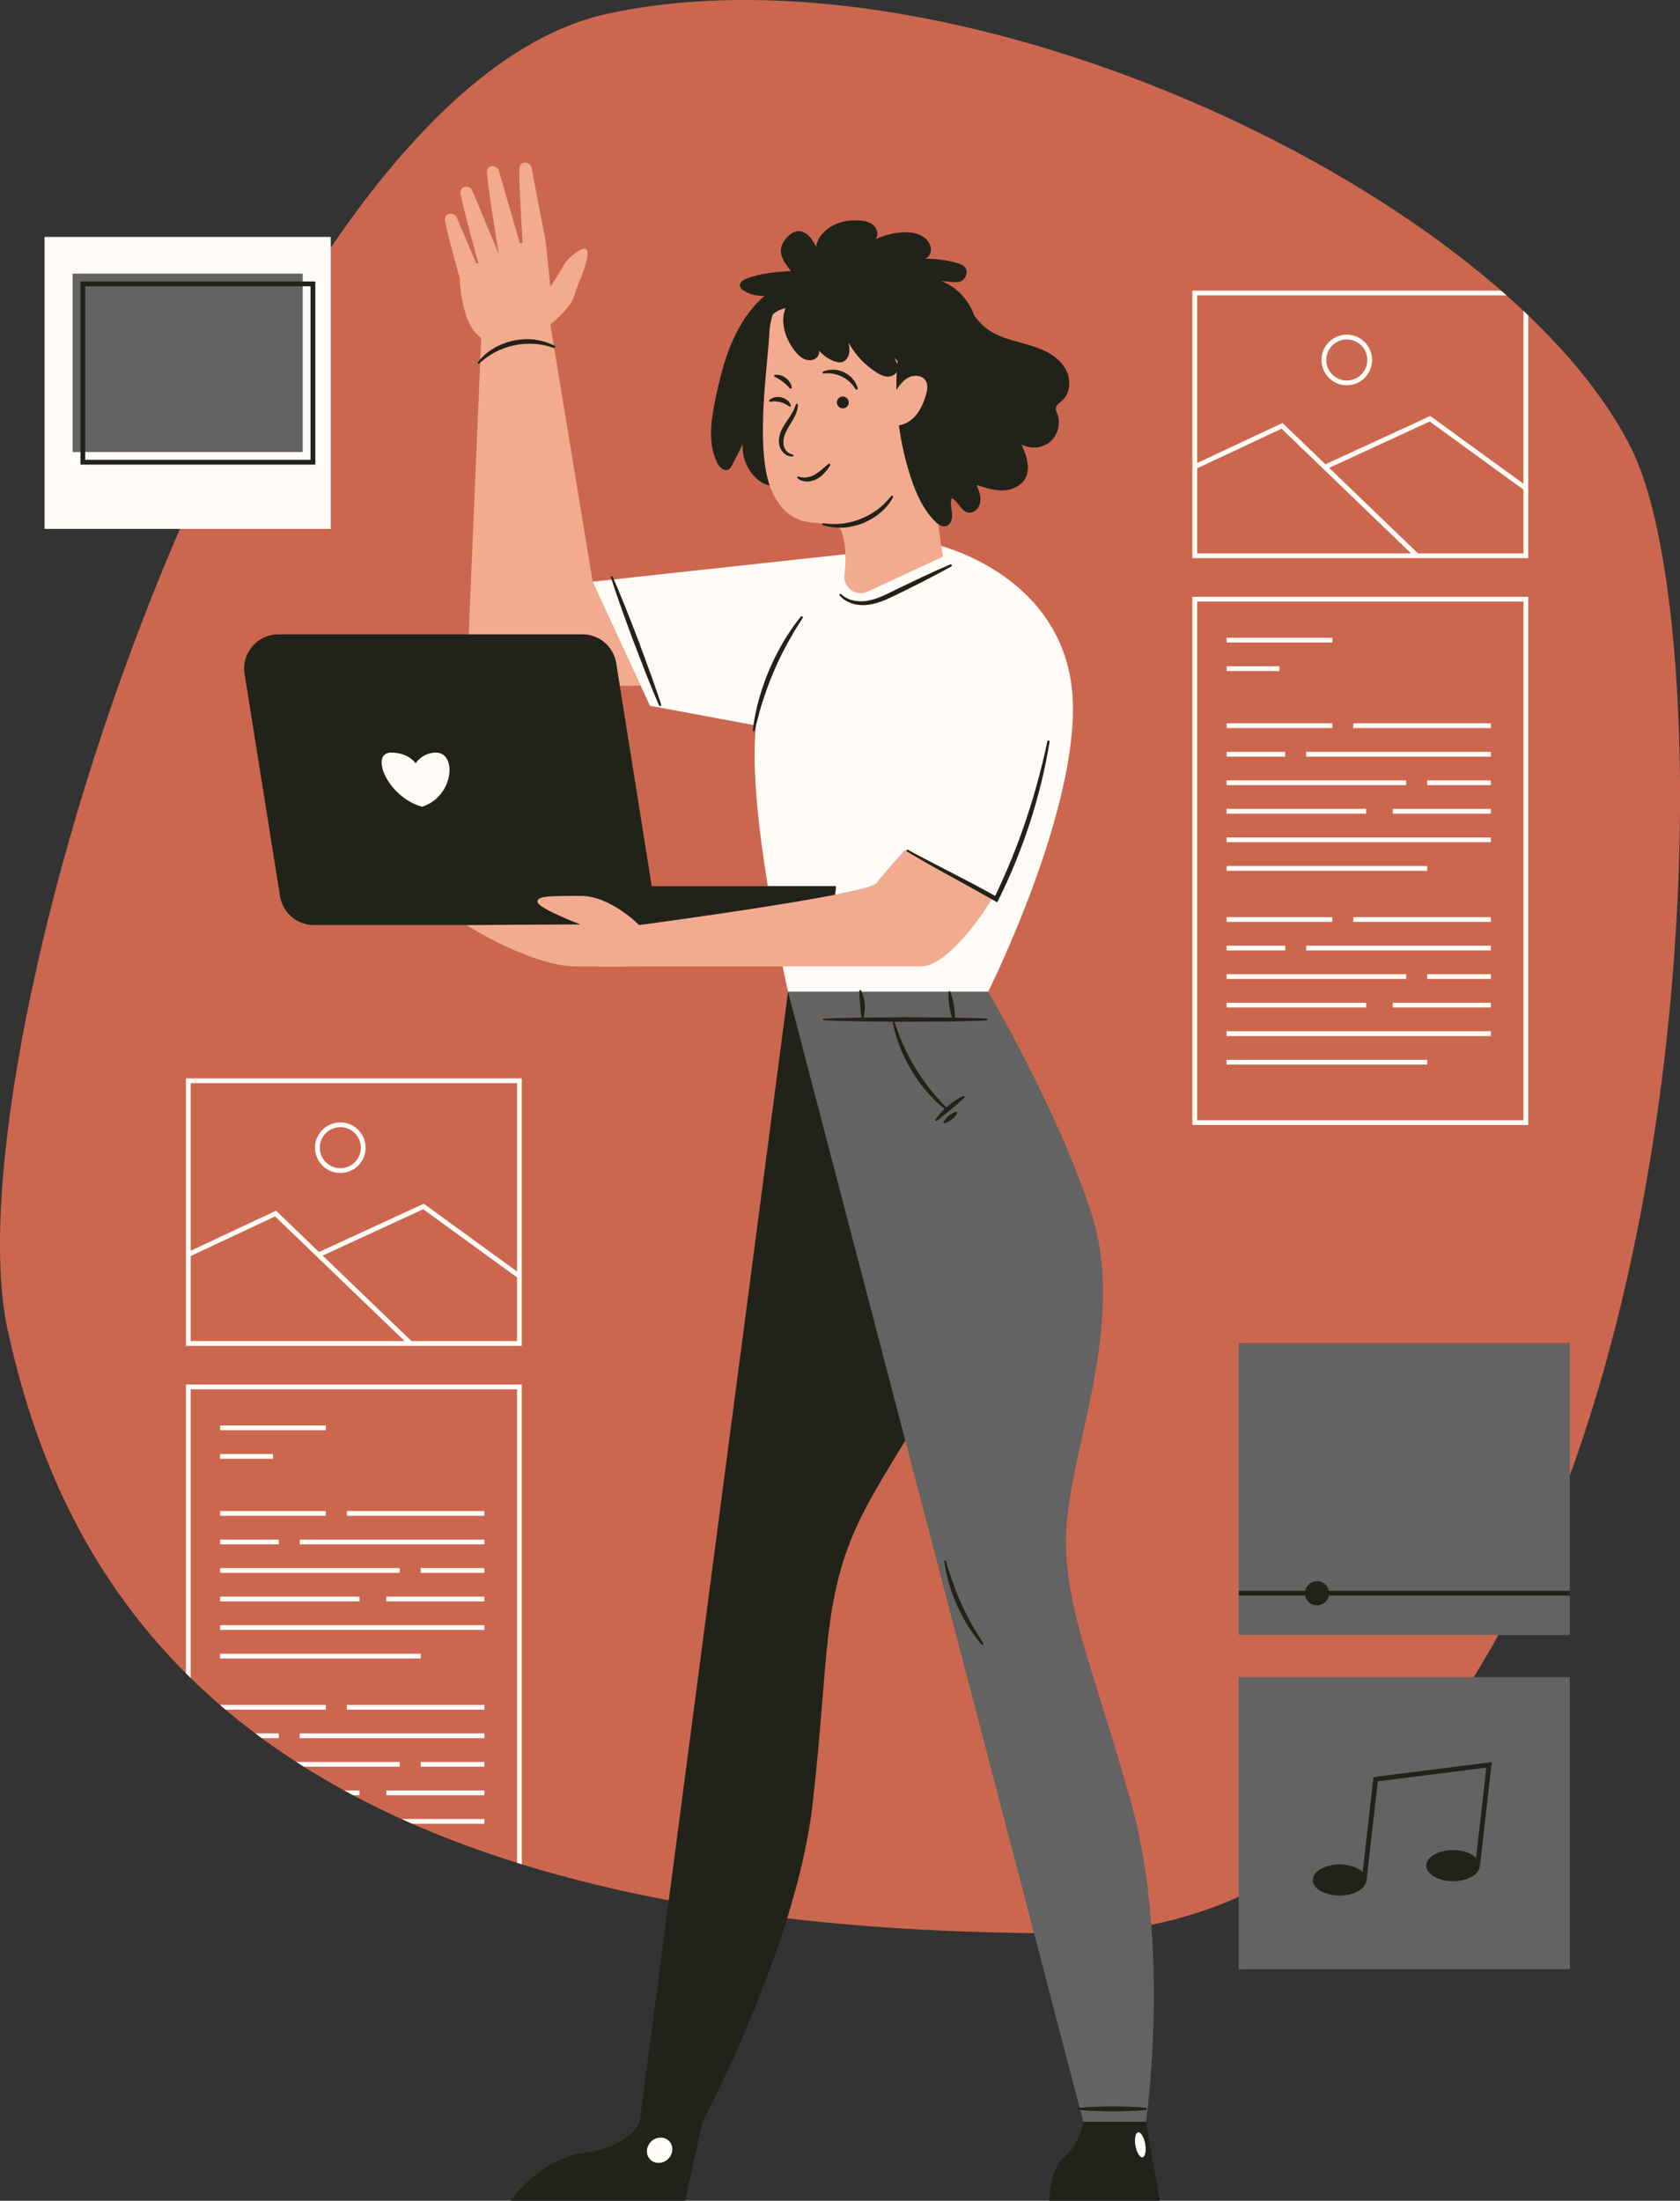 <?xml version="1.0" encoding="UTF-8" standalone="no"?><svg xmlns="http://www.w3.org/2000/svg" xmlns:xlink="http://www.w3.org/1999/xlink" fill="#000000" height="460.8" preserveAspectRatio="xMidYMid meet" version="1" viewBox="0.0 0.0 351.8 460.8" width="351.8" zoomAndPan="magnify"><rect x="0.0" y="0.0" width="351.8" height="460.8" fill="#333333" stroke="none"/><defs><clipPath id="a"><path d="M 0 0 L 351.809 0 L 351.809 405 L 0 405 Z M 0 0"/></clipPath><clipPath id="b"><path d="M 16 46 L 329 46 L 329 460.809 L 16 460.809 Z M 16 46"/></clipPath></defs><g><g clip-path="url(#a)" id="change1_1"><path d="M 222.797 404.805 C 54.926 404.805 14.184 336.328 1.594 278.402 C -10.996 220.477 52.824 19.047 127.133 2.898 C 201.438 -13.25 315.133 40.926 341.637 93.949 C 365.672 142.031 354.922 404.805 222.797 404.805" fill="#cc674f"/></g><g id="change2_1"><path d="M 100.77 70.738 L 100.582 75.242 C 101.383 74.34 102.332 73.566 103.375 72.941 C 103.941 72.598 104.539 72.312 105.152 72.066 C 105.914 71.758 106.703 71.508 107.508 71.32 C 108.961 71.031 110.465 70.938 111.938 71.113 C 112.469 71.18 112.996 71.289 113.516 71.418 C 114.367 71.633 115.191 71.934 115.965 72.336 L 115.242 67.957 C 115.242 67.957 119.508 64.609 120.227 61.988 C 120.949 59.363 122.98 55.691 123.047 53.066 C 123.113 50.445 118.98 53.789 118.062 55.492 C 117.145 57.199 115.242 60.086 115.242 60.086 C 115.242 60.086 114.191 48.938 113.93 48.805 L 111.312 35.156 C 111.094 34.016 109.516 33.621 108.934 34.629 C 108.887 34.711 108.844 34.805 108.816 34.902 C 108.551 35.773 109.121 45.621 109.441 50.738 C 109.258 50.824 109.07 50.906 108.879 50.992 L 104.5 35.855 C 104.168 34.719 102.551 34.398 102.07 35.434 C 102.031 35.52 102 35.613 101.98 35.715 C 101.781 36.695 103.715 48.699 104.426 53.047 C 104.41 53.055 104.395 53.059 104.383 53.066 L 98.914 39.93 C 98.465 38.859 96.84 38.801 96.48 39.906 C 96.449 39.996 96.43 40.094 96.418 40.195 C 96.344 41.07 98.758 49.969 100.16 55.027 C 100.02 55.094 99.883 55.156 99.75 55.223 L 95.656 45.566 C 95.203 44.492 93.578 44.441 93.223 45.547 C 93.191 45.641 93.172 45.738 93.164 45.84 C 93.098 46.586 94.855 53.125 96.254 58.18 C 96.387 61.148 97.098 68.336 100.77 70.738 Z M 199.133 183.527 C 196.027 181.84 192.949 180.094 189.91 178.277 C 189.859 178.25 189.832 178.203 189.824 178.152 L 189.5 177.988 C 189.5 177.988 185.352 182.598 183.516 184.961 C 183.051 185.555 179.648 186.406 174.824 187.348 C 171.012 188.094 166.316 188.891 161.473 189.66 C 148.191 191.777 133.844 193.688 133.844 193.688 C 133.844 193.688 127.84 187.586 121.66 187.586 C 115.484 187.586 112.281 187.52 112.566 188.898 C 112.852 190.277 121.488 193.555 121.488 193.555 L 97.641 193.688 C 97.641 193.688 111.023 202.211 120.461 202.344 C 129.898 202.473 133.844 202.344 133.844 202.344 C 133.844 202.344 148.902 202.344 163.883 202.344 C 176.789 202.344 189.637 202.344 192.734 202.344 C 198.551 202.344 205.867 191.203 207.684 188.285 C 204.852 186.672 201.992 185.105 199.133 183.527 Z M 187.949 75.555 C 187.645 75.301 187.367 75.02 187.125 74.711 C 187.457 75.207 187.746 75.781 187.883 76.363 C 187.902 76.094 187.926 75.82 187.949 75.555 Z M 161.273 84.117 L 161.285 84.117 C 161.664 84.055 162.012 84.02 162.359 84.031 C 162.703 84.051 163.039 84.09 163.363 84.176 C 163.695 84.25 164.008 84.375 164.316 84.516 C 164.629 84.664 164.914 84.855 165.219 85.078 L 165.23 85.086 C 165.293 85.129 165.371 85.145 165.449 85.117 C 165.57 85.074 165.633 84.938 165.59 84.816 C 165.441 84.402 165.145 84.051 164.797 83.773 C 164.449 83.488 164.027 83.309 163.598 83.203 C 162.734 83.008 161.746 83.172 161.105 83.781 C 161.062 83.82 161.035 83.887 161.047 83.953 C 161.066 84.062 161.168 84.137 161.273 84.117 Z M 162.203 78.875 L 162.211 78.879 C 162.531 79.047 162.836 79.195 163.117 79.371 C 163.395 79.551 163.672 79.723 163.922 79.926 C 164.184 80.113 164.422 80.336 164.664 80.555 C 164.906 80.781 165.129 81.027 165.379 81.285 L 165.383 81.293 C 165.434 81.348 165.508 81.375 165.586 81.363 C 165.715 81.348 165.805 81.23 165.789 81.098 C 165.734 80.699 165.566 80.328 165.348 79.992 C 165.133 79.652 164.844 79.367 164.52 79.125 C 164.195 78.891 163.836 78.695 163.445 78.594 C 163.062 78.484 162.66 78.434 162.266 78.5 C 162.207 78.508 162.152 78.547 162.121 78.602 C 162.07 78.699 162.105 78.82 162.203 78.875 Z M 165.289 87.418 C 164.707 88.27 164.066 89.141 163.605 90.172 C 163.164 91.195 162.918 92.418 163.309 93.57 C 163.684 94.707 164.758 95.648 165.969 95.566 C 166.055 95.559 166.129 95.496 166.145 95.406 C 166.16 95.301 166.09 95.203 165.984 95.188 L 165.977 95.184 C 165.027 95.031 164.32 94.195 164.117 93.336 C 163.918 92.438 164.117 91.461 164.52 90.574 C 164.914 89.672 165.516 88.82 166.043 87.883 C 166.566 86.953 167.055 85.906 167.086 84.777 C 167.09 84.676 167.016 84.574 166.91 84.551 C 166.789 84.52 166.668 84.598 166.637 84.719 C 166.383 85.695 165.867 86.566 165.289 87.418 Z M 166.992 99.836 C 166.922 99.914 166.926 100.039 167.004 100.113 C 167.523 100.594 168.266 100.812 168.977 100.816 C 169.695 100.828 170.398 100.629 171.031 100.301 C 171.648 99.965 172.191 99.523 172.641 99.023 C 173.094 98.531 173.488 98.004 173.824 97.445 C 173.871 97.363 173.867 97.262 173.805 97.184 C 173.727 97.082 173.586 97.066 173.484 97.145 C 173.023 97.508 172.602 97.898 172.176 98.258 C 172.129 98.301 172.078 98.344 172.031 98.383 C 171.672 98.676 171.312 98.941 170.941 99.176 C 170.812 99.258 170.688 99.352 170.559 99.422 C 169.551 99.965 168.344 100.223 167.211 99.789 L 167.203 99.785 C 167.133 99.762 167.051 99.777 166.992 99.836 Z M 172.246 78.012 C 172.254 78.117 172.348 78.195 172.457 78.188 C 173.145 78.133 173.812 78.148 174.461 78.258 C 175.109 78.379 175.734 78.562 176.309 78.852 C 176.891 79.133 177.422 79.512 177.91 79.945 C 178.395 80.387 178.812 80.906 179.195 81.477 C 179.246 81.555 179.348 81.598 179.445 81.57 C 179.566 81.539 179.641 81.414 179.609 81.293 C 179.422 80.57 179.039 79.906 178.547 79.332 C 178.059 78.754 177.434 78.289 176.746 77.953 C 176.051 77.629 175.301 77.438 174.543 77.418 C 173.789 77.395 173.035 77.516 172.359 77.816 C 172.285 77.852 172.238 77.93 172.246 78.012 Z M 177.727 84.27 C 177.727 83.59 177.176 83.035 176.492 83.035 C 175.812 83.035 175.258 83.59 175.258 84.27 C 175.258 84.949 175.812 85.504 176.492 85.504 C 177.176 85.504 177.727 84.949 177.727 84.27 Z M 161.164 101.641 C 158.16 92.805 160.805 76.148 161.09 69.82 C 161.148 68.465 161.398 67.121 161.812 65.836 C 162.582 65.164 163.535 64.688 164.5 64.512 C 163.328 67.43 164.445 70.832 166.344 73.34 C 166.918 74.098 167.594 74.828 168.473 75.195 C 169.352 75.562 170.477 75.477 171.121 74.773 C 171.137 74.758 171.145 74.738 171.16 74.719 C 171.461 74.355 171.57 73.848 171.488 73.387 C 172.328 74.359 173.402 75.129 174.602 75.594 C 175.195 75.82 175.863 75.977 176.469 75.766 C 177.188 75.516 177.652 74.777 177.797 74.027 C 177.938 73.277 177.816 72.504 177.695 71.746 C 179.074 74.246 181.082 76.398 183.484 77.938 C 184.238 78.422 185.07 78.855 185.965 78.855 C 186.695 78.852 187.449 78.465 187.785 77.844 C 187.719 79.102 187.695 80.363 187.711 81.621 C 188.406 80.605 189.164 79.598 190.254 79.035 C 191.445 78.422 193.141 78.566 193.848 79.707 C 194.391 80.586 194.188 81.719 193.898 82.711 C 193.398 84.43 192.656 86.133 191.395 87.402 C 190.547 88.258 189.422 88.879 188.246 89.082 C 188.734 92.758 189.559 96.387 190.715 99.91 C 191.828 103.316 193.312 106.715 195.871 109.223 C 196.059 109.402 196.266 109.578 196.48 109.734 C 196.703 111.484 196.922 113.094 197.094 114.312 C 197.285 115.684 197.418 116.551 197.418 116.551 L 192.898 118.652 L 181.656 123.867 C 179.234 124.992 176.535 123.016 176.863 120.363 C 176.867 120.34 176.867 120.312 176.871 120.285 C 177.031 118.965 177.117 117.523 177.055 116.047 C 176.992 114.582 176.789 113.086 176.363 111.633 C 176.219 111.133 175.992 110.766 175.711 110.484 C 175.969 110.484 176.23 110.488 176.488 110.477 C 177.91 110.406 179.309 110.066 180.641 109.57 C 181.953 109.027 183.203 108.312 184.293 107.395 C 185.379 106.477 186.316 105.383 186.984 104.145 C 187.035 104.047 187.012 103.926 186.926 103.855 C 186.824 103.777 186.684 103.797 186.605 103.895 C 185.77 104.961 184.812 105.906 183.742 106.703 C 182.676 107.496 181.512 108.164 180.27 108.641 C 179.047 109.156 177.738 109.469 176.418 109.633 C 175.629 109.73 174.836 109.754 174.035 109.719 C 170.906 109.164 165.543 110.703 161.879 103.367 C 161.609 102.836 161.375 102.258 161.164 101.641 Z M 115.961 72.84 C 114.629 72.371 113.246 72.078 111.855 71.996 C 111.164 71.953 110.469 71.953 109.777 72.004 C 109.719 72.008 109.66 72.016 109.602 72.02 C 108.965 72.07 108.336 72.16 107.711 72.301 C 106.344 72.559 105.027 73.047 103.785 73.68 C 102.621 74.273 101.539 75.035 100.551 75.926 L 98.141 132.824 L 121.961 132.824 C 125.48 132.824 128.48 135.383 129.035 138.859 L 129.793 143.621 L 134.156 143.566 L 124.098 121.801 L 116.047 72.84 C 116.016 72.84 115.988 72.848 115.961 72.84 Z M 145.035 119.527 L 128.531 121.32 Z M 145.035 119.527" fill="#f2ab8f"/></g><g id="change3_1"><path d="M 71.266 236.012 C 73.637 236.012 75.566 237.941 75.566 240.312 C 75.566 242.684 73.637 244.609 71.266 244.609 C 68.895 244.609 66.965 242.684 66.965 240.312 C 66.965 237.941 68.895 236.012 71.266 236.012 Z M 71.266 245.609 C 74.188 245.609 76.566 243.234 76.566 240.312 C 76.566 237.391 74.188 235.012 71.266 235.012 C 68.344 235.012 65.965 237.391 65.965 240.312 C 65.965 243.234 68.344 245.609 71.266 245.609 Z M 83.699 369.922 L 63.609 369.922 C 63.082 369.594 62.578 369.258 62.062 368.922 L 83.699 368.922 Z M 88.098 368.922 L 101.434 368.922 L 101.434 369.922 L 88.098 369.922 Z M 62.766 362.949 L 101.434 362.949 L 101.434 363.949 L 62.766 363.949 Z M 72.633 356.977 L 101.434 356.977 L 101.434 357.977 L 72.633 357.977 Z M 84.098 380.871 L 101.434 380.871 L 101.434 381.871 L 86.312 381.871 C 85.562 381.539 84.832 381.203 84.098 380.871 Z M 80.898 374.898 L 101.434 374.898 L 101.434 375.898 L 80.898 375.898 Z M 72.105 374.898 L 75.301 374.898 L 75.301 375.898 L 73.949 375.898 C 73.328 375.566 72.719 375.23 72.105 374.898 Z M 53.469 362.949 L 58.367 362.949 L 58.367 363.949 L 54.824 363.949 C 54.371 363.613 53.914 363.281 53.469 362.949 Z M 68.23 357.977 L 47.227 357.977 C 46.848 357.656 46.473 357.332 46.098 357.012 L 46.098 356.977 L 68.23 356.977 Z M 46.098 328.34 L 83.699 328.34 L 83.699 329.34 L 46.098 329.34 Z M 88.098 328.34 L 101.434 328.34 L 101.434 329.34 L 88.098 329.34 Z M 62.766 322.367 L 101.434 322.367 L 101.434 323.367 L 62.766 323.367 Z M 72.633 316.391 L 101.434 316.391 L 101.434 317.391 L 72.633 317.391 Z M 46.098 340.285 L 101.434 340.285 L 101.434 341.285 L 46.098 341.285 Z M 88.098 347.262 L 46.098 347.262 L 46.098 346.262 L 88.098 346.262 Z M 80.898 334.312 L 101.434 334.312 L 101.434 335.312 L 80.898 335.312 Z M 46.098 334.312 L 75.301 334.312 L 75.301 335.312 L 46.098 335.312 Z M 46.098 322.367 L 58.367 322.367 L 58.367 323.367 L 46.098 323.367 Z M 46.098 316.391 L 68.23 316.391 L 68.23 317.391 L 46.098 317.391 Z M 46.098 304.445 L 57.164 304.445 L 57.164 305.445 L 46.098 305.445 Z M 68.23 299.473 L 46.098 299.473 L 46.098 298.473 L 68.23 298.473 Z M 38.934 289.902 L 109.266 289.902 L 109.266 390.355 C 108.93 390.254 108.602 390.145 108.266 390.039 L 108.266 290.902 L 39.934 290.902 L 39.934 351.355 C 39.594 351.023 39.266 350.688 38.934 350.352 Z M 39.934 262.996 L 57.609 254.699 L 84.727 280.805 L 39.934 280.805 Z M 39.934 226.793 L 108.266 226.793 L 108.266 266.23 L 88.98 252.215 L 88.746 252.039 L 66.793 262.156 L 57.805 253.504 L 39.934 261.891 Z M 108.266 280.805 L 86.168 280.805 L 67.566 262.902 L 88.629 253.195 L 108.266 267.465 Z M 38.934 281.805 L 109.266 281.805 L 109.266 225.793 L 38.934 225.793 Z M 286.324 75.371 C 286.324 77.742 284.395 79.672 282.023 79.672 C 279.652 79.672 277.727 77.742 277.727 75.371 C 277.727 73.004 279.652 71.074 282.023 71.074 C 284.395 71.074 286.324 73.004 286.324 75.371 Z M 276.727 75.371 C 276.727 78.297 279.102 80.672 282.023 80.672 C 284.949 80.672 287.324 78.297 287.324 75.371 C 287.324 72.449 284.949 70.074 282.023 70.074 C 279.102 70.074 276.727 72.449 276.727 75.371 Z M 294.461 204.984 L 256.859 204.984 L 256.859 203.984 L 294.461 203.984 Z M 298.859 203.984 L 312.191 203.984 L 312.191 204.984 L 298.859 204.984 Z M 273.523 198.012 L 312.191 198.012 L 312.191 199.012 L 273.523 199.012 Z M 283.391 192.035 L 312.191 192.035 L 312.191 193.035 L 283.391 193.035 Z M 256.859 215.934 L 312.191 215.934 L 312.191 216.934 L 256.859 216.934 Z M 256.859 221.906 L 298.859 221.906 L 298.859 222.906 L 256.859 222.906 Z M 291.66 209.961 L 312.191 209.961 L 312.191 210.961 L 291.66 210.961 Z M 286.059 210.961 L 256.859 210.961 L 256.859 209.961 L 286.059 209.961 Z M 269.125 199.012 L 256.859 199.012 L 256.859 198.012 L 269.125 198.012 Z M 278.992 193.035 L 256.859 193.035 L 256.859 192.035 L 278.992 192.035 Z M 294.461 164.402 L 256.859 164.402 L 256.859 163.402 L 294.461 163.402 Z M 298.859 163.402 L 312.191 163.402 L 312.191 164.402 L 298.859 164.402 Z M 273.523 157.43 L 312.191 157.43 L 312.191 158.43 L 273.523 158.43 Z M 283.391 151.453 L 312.191 151.453 L 312.191 152.453 L 283.391 152.453 Z M 256.859 175.352 L 312.191 175.352 L 312.191 176.352 L 256.859 176.352 Z M 298.859 182.324 L 256.859 182.324 L 256.859 181.324 L 298.859 181.324 Z M 291.66 169.375 L 312.191 169.375 L 312.191 170.375 L 291.66 170.375 Z M 286.059 170.375 L 256.859 170.375 L 256.859 169.375 L 286.059 169.375 Z M 269.125 158.43 L 256.859 158.43 L 256.859 157.43 L 269.125 157.43 Z M 278.992 152.453 L 256.859 152.453 L 256.859 151.453 L 278.992 151.453 Z M 267.926 140.508 L 256.859 140.508 L 256.859 139.508 L 267.926 139.508 Z M 278.992 134.531 L 256.859 134.531 L 256.859 133.531 L 278.992 133.531 Z M 250.691 125.965 L 319.023 125.965 L 319.023 234.555 L 250.691 234.555 Z M 249.691 235.555 L 320.023 235.555 L 320.023 124.965 L 249.691 124.965 Z M 319.023 115.867 L 296.93 115.867 L 278.328 97.965 L 299.391 88.258 L 319.023 102.527 Z M 250.691 115.867 L 250.691 98.059 L 268.367 89.762 L 295.484 115.867 Z M 319.023 65.098 L 319.023 101.293 L 299.504 87.105 L 277.555 97.219 L 268.566 88.566 L 250.691 96.953 L 250.691 61.855 L 315.48 61.855 C 315.105 61.52 314.719 61.188 314.336 60.855 L 249.691 60.855 L 249.691 116.867 L 320.023 116.867 L 320.023 66.051 C 319.695 65.734 319.359 65.414 319.023 65.098 Z M 9.332 49.605 L 69.266 49.605 L 69.266 110.742 L 9.332 110.742 Z M 88.359 168.938 C 80.961 166.805 77.387 157.574 81.887 157.574 C 85.648 157.574 87.023 159.824 87.023 159.824 C 87.023 159.824 88.426 157.574 91.281 157.574 C 95.785 157.574 95.094 166.805 88.359 168.938 Z M 239.859 450.824 C 239.637 451.926 238.977 452.047 238.387 451.09 C 237.797 450.137 237.496 448.469 237.719 447.363 C 237.941 446.266 238.602 446.145 239.195 447.102 C 239.785 448.055 240.086 449.723 239.859 450.824 Z M 140.801 450.234 C 140.68 451.711 139.387 452.906 137.91 452.906 C 136.434 452.906 135.336 451.711 135.457 450.234 C 135.578 448.758 136.871 447.562 138.348 447.562 C 139.824 447.562 140.926 448.758 140.801 450.234 Z M 199.191 118.605 C 197.348 119.641 195.473 120.613 193.598 121.582 C 192.32 122.242 191.031 122.883 189.742 123.523 C 189.141 123.82 188.539 124.117 187.938 124.422 C 186.043 125.312 184.082 126.324 181.883 126.617 C 180.785 126.762 179.66 126.711 178.594 126.406 C 177.535 126.09 176.523 125.52 175.824 124.66 C 175.758 124.574 175.77 124.457 175.852 124.391 C 175.93 124.328 176.039 124.336 176.105 124.402 C 177.594 125.816 179.801 126.141 181.754 125.785 C 183.75 125.422 185.613 124.477 187.496 123.523 C 188.586 123.004 189.672 122.477 190.758 121.953 C 191.574 121.562 192.391 121.172 193.211 120.789 C 195.125 119.898 197.043 119.02 198.992 118.195 C 199.105 118.148 199.238 118.203 199.289 118.316 C 199.332 118.426 199.289 118.547 199.191 118.605 Z M 197.094 114.312 C 197.285 115.684 197.418 116.551 197.418 116.551 L 192.898 118.652 L 181.656 123.867 C 179.234 124.992 176.535 123.016 176.863 120.363 C 176.867 120.34 176.867 120.312 176.871 120.285 C 177.031 118.965 177.117 117.523 177.055 116.047 L 145.035 119.527 L 128.531 121.32 C 129.395 123.324 130.223 125.344 131.035 127.367 C 131.926 129.582 132.766 131.816 133.637 134.035 L 136.109 140.758 C 136.441 141.68 136.766 142.605 137.09 143.531 C 137.551 144.859 138.008 146.191 138.438 147.531 C 138.477 147.652 138.41 147.777 138.289 147.816 C 138.18 147.852 138.059 147.797 138.016 147.691 C 137.414 146.316 136.844 144.93 136.277 143.539 C 135.945 142.715 135.613 141.895 135.281 141.07 L 132.699 134.391 C 131.883 132.148 131.039 129.914 130.242 127.664 C 129.504 125.574 128.777 123.48 128.094 121.367 L 124.098 121.801 L 134.156 143.566 L 136.098 147.773 L 157.793 151.809 C 158.055 150.031 158.434 148.27 158.906 146.531 C 159.477 144.422 160.219 142.363 161.051 140.344 C 161.918 138.34 162.883 136.375 163.992 134.492 C 165.105 132.613 166.332 130.805 167.707 129.113 C 167.785 129.016 167.926 129.004 168.023 129.078 C 168.113 129.156 168.133 129.285 168.07 129.379 C 166.898 131.195 165.781 133.035 164.762 134.93 C 163.742 136.82 162.789 138.746 161.969 140.734 C 161.27 142.32 160.676 143.949 160.121 145.594 C 159.988 145.984 159.844 146.375 159.719 146.77 C 159.207 148.355 158.773 149.965 158.367 151.586 C 158.344 151.691 158.312 151.797 158.289 151.898 L 158.324 151.906 C 157.316 160.379 158.902 173.934 160.785 185.555 L 175.031 185.555 C 175.031 186.172 174.957 186.77 174.824 187.348 C 179.648 186.406 183.051 185.555 183.516 184.961 C 185.352 182.598 189.5 177.988 189.5 177.988 L 189.824 178.152 C 189.812 178.109 189.816 178.059 189.844 178.016 C 189.895 177.93 190.008 177.898 190.098 177.945 C 193.199 179.637 196.359 181.219 199.492 182.855 C 202.48 184.398 205.469 185.961 208.402 187.617 C 210.824 182.539 212.969 177.332 214.758 171.996 C 215.676 169.254 216.539 166.488 217.289 163.688 C 218.043 160.891 218.75 158.078 219.332 155.238 C 219.359 155.113 219.477 155.035 219.602 155.062 C 219.723 155.086 219.801 155.199 219.777 155.32 C 219.293 158.191 218.734 161.055 218.035 163.883 C 217.332 166.711 216.555 169.523 215.645 172.289 C 213.832 177.832 211.645 183.258 209.039 188.48 L 208.816 188.926 L 208.387 188.68 C 208.152 188.547 207.918 188.418 207.684 188.285 C 205.867 191.203 198.551 202.344 192.734 202.344 C 189.637 202.344 176.789 202.344 163.883 202.344 C 164.562 205.645 165.02 207.652 165.02 207.652 L 179.949 207.652 C 179.949 207.605 179.945 207.562 179.945 207.52 C 179.945 207.406 180.035 207.32 180.145 207.324 C 180.219 207.324 180.281 207.367 180.316 207.426 C 180.355 207.5 180.383 207.578 180.414 207.652 L 198.645 207.652 C 198.68 207.578 198.742 207.52 198.828 207.527 C 198.902 207.535 198.965 207.582 198.992 207.645 C 198.992 207.648 198.996 207.648 198.996 207.652 L 206.93 207.652 C 206.93 207.652 227.918 165.68 224.246 142.594 C 221.055 122.535 202.035 115.75 197.094 114.312" fill="#fffcf7"/></g><g id="change4_1"><path d="M 15.207 57.297 L 63.391 57.297 L 63.391 94.645 L 15.207 94.645 Z M 259.391 351.184 L 328.727 351.184 L 328.727 412.32 L 259.391 412.32 Z M 328.727 281.203 L 328.727 342.34 L 259.391 342.34 L 259.391 281.203 Z M 180.828 208.785 C 180.723 208.398 180.59 208.02 180.414 207.652 L 198.645 207.652 C 198.637 207.672 198.617 207.684 198.617 207.707 C 198.574 208.211 198.594 208.699 198.621 209.191 C 198.645 209.684 198.715 210.168 198.781 210.652 C 198.859 211.137 198.945 211.617 199.07 212.094 C 199.152 212.414 199.25 212.734 199.355 213.055 C 198.922 213.047 198.488 213.035 198.059 213.027 L 189.547 212.973 L 181.035 213.051 C 180.973 213.051 180.91 213.051 180.844 213.055 C 180.988 212.598 181.055 212.129 181.094 211.656 C 181.141 211.176 181.121 210.691 181.086 210.211 C 181.031 209.73 180.965 209.254 180.828 208.785 Z M 205.832 344.379 C 205.738 344.441 205.613 344.422 205.539 344.34 C 204.48 343.129 203.543 341.82 202.684 340.453 C 201.828 339.09 201.09 337.656 200.41 336.195 C 199.773 334.715 199.188 333.211 198.742 331.664 C 198.293 330.117 197.938 328.547 197.734 326.953 C 197.723 326.848 197.797 326.754 197.902 326.738 C 197.996 326.727 198.086 326.785 198.109 326.875 C 198.551 328.406 199.012 329.918 199.547 331.402 C 200.082 332.887 200.648 334.359 201.32 335.785 C 201.953 337.227 202.684 338.625 203.445 340.004 C 204.211 341.387 205.043 342.73 205.902 344.066 C 205.969 344.172 205.938 344.312 205.832 344.379 Z M 197.574 235.059 C 197.559 235.004 197.566 234.949 197.59 234.906 C 197.73 234.637 197.91 234.414 198.094 234.199 C 198.273 233.98 198.484 233.797 198.695 233.613 C 198.914 233.441 199.133 233.27 199.379 233.133 C 199.625 232.992 199.875 232.859 200.164 232.773 C 200.297 232.738 200.434 232.812 200.469 232.945 C 200.488 233.008 200.477 233.074 200.449 233.125 C 200.309 233.395 200.125 233.609 199.938 233.82 C 199.754 234.035 199.539 234.215 199.324 234.391 C 199.102 234.559 198.879 234.727 198.625 234.855 C 198.379 234.992 198.125 235.121 197.832 235.203 C 197.723 235.234 197.605 235.168 197.574 235.059 Z M 223.492 317.836 C 225.152 301.047 235.531 275.992 228.656 254.414 C 221.777 232.836 206.93 207.652 206.93 207.652 L 198.996 207.652 C 199.191 208.113 199.328 208.586 199.457 209.059 C 199.59 209.531 199.68 210.012 199.766 210.492 C 199.844 210.977 199.914 211.461 199.945 211.949 C 199.973 212.32 199.98 212.691 199.973 213.066 C 202.172 213.105 204.371 213.152 206.566 213.242 C 206.691 213.25 206.789 213.355 206.785 213.48 C 206.777 213.598 206.684 213.691 206.566 213.699 C 203.73 213.816 200.895 213.867 198.059 213.914 L 189.547 213.969 L 187.324 213.949 C 187.867 215.621 188.477 217.262 189.195 218.855 C 189.934 220.488 190.746 222.09 191.695 223.609 C 192.605 225.148 193.645 226.613 194.758 228.02 C 195.809 229.359 196.953 230.625 198.148 231.852 C 198.254 231.762 198.355 231.664 198.461 231.57 C 198.953 231.16 199.465 230.762 200.008 230.418 C 200.551 230.066 201.105 229.742 201.703 229.488 C 201.82 229.438 201.953 229.492 202.004 229.609 C 202.043 229.699 202.02 229.801 201.953 229.863 C 201.492 230.312 201.012 230.715 200.535 231.125 L 199.102 232.336 L 197.652 233.527 C 197.16 233.922 196.68 234.32 196.156 234.695 C 196.066 234.758 195.945 234.738 195.887 234.652 C 195.836 234.586 195.836 234.5 195.879 234.434 C 196.227 233.887 196.641 233.391 197.07 232.914 C 197.301 232.656 197.539 232.418 197.785 232.184 C 196.441 231.105 195.207 229.887 194.074 228.582 C 192.871 227.195 191.809 225.688 190.84 224.125 C 189.914 222.535 189.074 220.895 188.414 219.18 C 187.758 217.48 187.238 215.73 186.914 213.945 L 181.035 213.895 C 178.199 213.844 175.363 213.785 172.523 213.66 C 172.422 213.656 172.34 213.566 172.344 213.461 C 172.348 213.363 172.426 213.285 172.523 213.281 C 175.145 213.164 177.766 213.109 180.387 213.062 C 180.387 213.059 180.387 213.059 180.387 213.059 C 180.301 212.586 180.262 212.125 180.211 211.664 L 180.09 210.297 L 179.996 208.922 C 179.973 208.504 179.945 208.086 179.949 207.652 L 165.02 207.652 L 189.574 301.617 L 226.086 441.355 C 227.148 441.254 228.215 441.195 229.277 441.152 C 230.461 441.094 231.645 441.082 232.828 441.074 C 234.016 441.074 235.199 441.082 236.383 441.133 C 237.566 441.176 238.75 441.227 239.934 441.348 C 240.059 441.359 240.152 441.473 240.141 441.598 C 240.129 441.703 240.039 441.789 239.934 441.801 C 238.75 441.918 237.566 441.973 236.383 442.016 C 235.199 442.066 234.016 442.07 232.828 442.074 C 231.645 442.062 230.461 442.051 229.277 441.996 C 228.254 441.953 227.227 441.895 226.203 441.805 L 226.852 444.281 L 239.98 444.281 C 239.98 444.281 245.238 407.688 236.949 377.781 C 228.66 347.871 221.828 334.625 223.492 317.836" fill="#636363"/></g><g clip-path="url(#b)" id="change5_1"><path d="M 285.348 391.992 C 284.371 391.031 282.578 390.387 280.52 390.387 C 277.422 390.387 274.91 391.844 274.91 393.641 C 274.91 395.441 277.422 396.898 280.52 396.898 C 283.586 396.898 286.07 395.469 286.121 393.695 L 286.16 393.699 L 288.516 372.988 L 311.25 370.113 L 309.098 388.992 C 308.125 388.031 306.328 387.383 304.27 387.383 C 301.176 387.383 298.664 388.84 298.664 390.641 C 298.664 392.438 301.176 393.895 304.27 393.895 C 307.336 393.895 309.82 392.465 309.871 390.691 L 309.91 390.695 L 312.387 368.961 L 287.613 372.094 Z M 17.844 96.281 L 65.031 96.281 L 65.031 59.938 L 17.844 59.938 Z M 16.844 58.938 L 66.031 58.938 L 66.031 97.281 L 16.844 97.281 Z M 328.727 333.105 L 328.727 334.105 L 278.273 334.105 C 278.043 335.266 277.02 336.141 275.793 336.141 C 274.562 336.141 273.543 335.266 273.309 334.105 L 259.391 334.105 L 259.391 333.105 L 273.309 333.105 C 273.543 331.949 274.562 331.074 275.793 331.074 C 277.02 331.074 278.043 331.949 278.273 333.105 Z M 176.492 83.035 C 177.176 83.035 177.727 83.59 177.727 84.27 C 177.727 84.949 177.176 85.504 176.492 85.504 C 175.812 85.504 175.258 84.949 175.258 84.27 C 175.258 83.59 175.812 83.035 176.492 83.035 Z M 100.082 76.09 C 100.02 76.02 100.016 75.914 100.07 75.844 C 100.23 75.633 100.406 75.438 100.582 75.242 C 101.383 74.34 102.332 73.566 103.375 72.941 C 103.941 72.598 104.539 72.312 105.152 72.066 C 105.914 71.758 106.703 71.508 107.508 71.32 C 108.961 71.031 110.465 70.938 111.938 71.113 C 112.469 71.18 112.996 71.289 113.516 71.418 C 114.367 71.633 115.191 71.934 115.965 72.336 C 116.023 72.367 116.09 72.395 116.148 72.426 C 116.258 72.484 116.297 72.625 116.238 72.734 C 116.195 72.805 116.121 72.836 116.047 72.84 C 116.016 72.84 115.988 72.848 115.961 72.84 C 114.629 72.371 113.246 72.078 111.855 71.996 C 111.164 71.953 110.469 71.953 109.777 72.004 C 109.719 72.008 109.66 72.016 109.602 72.02 C 108.965 72.07 108.336 72.16 107.711 72.301 C 106.344 72.559 105.027 73.047 103.785 73.68 C 102.621 74.273 101.539 75.035 100.551 75.926 C 100.484 75.984 100.418 76.039 100.352 76.098 C 100.277 76.172 100.156 76.168 100.082 76.09 Z M 225.555 441.555 C 225.562 441.461 225.637 441.391 225.727 441.383 C 225.848 441.371 225.965 441.363 226.086 441.355 C 227.148 441.254 228.215 441.195 229.277 441.152 C 230.461 441.094 231.645 441.082 232.828 441.074 C 234.016 441.074 235.199 441.082 236.383 441.133 C 237.566 441.176 238.75 441.227 239.934 441.348 C 240.059 441.359 240.152 441.473 240.141 441.598 C 240.129 441.703 240.039 441.789 239.934 441.801 C 238.75 441.918 237.566 441.973 236.383 442.016 C 235.199 442.066 234.016 442.07 232.828 442.074 C 231.645 442.062 230.461 442.051 229.277 441.996 C 228.254 441.953 227.227 441.895 226.203 441.805 C 226.043 441.789 225.887 441.781 225.727 441.766 C 225.621 441.754 225.543 441.66 225.555 441.555 Z M 205.902 344.066 C 205.969 344.172 205.938 344.312 205.832 344.379 C 205.738 344.441 205.613 344.422 205.539 344.34 C 204.48 343.129 203.543 341.82 202.684 340.453 C 201.828 339.09 201.09 337.656 200.41 336.195 C 199.773 334.715 199.188 333.211 198.742 331.664 C 198.293 330.117 197.938 328.547 197.734 326.953 C 197.723 326.848 197.797 326.754 197.902 326.738 C 197.996 326.727 198.086 326.785 198.109 326.875 C 198.551 328.406 199.012 329.918 199.547 331.402 C 200.082 332.887 200.648 334.359 201.32 335.785 C 201.953 337.227 202.684 338.625 203.445 340.004 C 204.211 341.387 205.043 342.73 205.902 344.066 Z M 197.832 235.203 C 197.723 235.234 197.605 235.168 197.574 235.059 C 197.559 235.004 197.566 234.949 197.59 234.906 C 197.73 234.637 197.91 234.414 198.094 234.199 C 198.273 233.98 198.484 233.797 198.695 233.613 C 198.914 233.441 199.133 233.27 199.379 233.133 C 199.625 232.992 199.875 232.859 200.164 232.773 C 200.297 232.738 200.434 232.812 200.469 232.945 C 200.488 233.008 200.477 233.074 200.449 233.125 C 200.309 233.395 200.125 233.609 199.938 233.82 C 199.754 234.035 199.539 234.215 199.324 234.391 C 199.102 234.559 198.879 234.727 198.625 234.855 C 198.379 234.992 198.125 235.121 197.832 235.203 Z M 206.785 213.48 C 206.777 213.598 206.684 213.691 206.566 213.699 C 203.73 213.816 200.895 213.867 198.059 213.914 L 189.547 213.969 L 187.324 213.949 C 187.867 215.621 188.477 217.262 189.195 218.855 C 189.934 220.488 190.746 222.09 191.695 223.609 C 192.605 225.148 193.645 226.613 194.758 228.02 C 195.809 229.359 196.953 230.625 198.148 231.852 C 198.254 231.762 198.355 231.664 198.461 231.57 C 198.953 231.16 199.465 230.762 200.008 230.418 C 200.551 230.066 201.105 229.742 201.703 229.488 C 201.82 229.438 201.953 229.492 202.004 229.609 C 202.043 229.699 202.02 229.801 201.953 229.863 C 201.492 230.312 201.012 230.715 200.535 231.125 L 199.102 232.336 L 197.652 233.527 C 197.16 233.922 196.68 234.32 196.156 234.695 C 196.066 234.758 195.945 234.738 195.887 234.652 C 195.836 234.586 195.836 234.5 195.879 234.434 C 196.227 233.887 196.641 233.391 197.07 232.914 C 197.301 232.656 197.539 232.418 197.785 232.184 C 196.441 231.105 195.207 229.887 194.074 228.582 C 192.871 227.195 191.809 225.688 190.84 224.125 C 189.914 222.535 189.074 220.895 188.414 219.18 C 187.758 217.48 187.238 215.73 186.914 213.945 L 181.035 213.895 C 178.199 213.844 175.363 213.785 172.523 213.66 C 172.422 213.656 172.34 213.566 172.344 213.461 C 172.348 213.363 172.426 213.285 172.523 213.281 C 175.145 213.164 177.766 213.109 180.387 213.062 C 180.387 213.059 180.387 213.059 180.387 213.059 C 180.301 212.586 180.262 212.125 180.211 211.664 L 180.09 210.297 L 179.996 208.922 C 179.973 208.504 179.945 208.086 179.949 207.652 C 179.949 207.605 179.945 207.562 179.945 207.52 C 179.945 207.406 180.035 207.32 180.145 207.324 C 180.219 207.324 180.281 207.367 180.316 207.426 C 180.355 207.5 180.383 207.578 180.414 207.652 C 180.59 208.02 180.723 208.398 180.828 208.785 C 180.965 209.254 181.031 209.73 181.086 210.211 C 181.121 210.691 181.141 211.176 181.094 211.656 C 181.055 212.129 180.988 212.598 180.844 213.055 C 180.91 213.051 180.973 213.051 181.035 213.051 L 189.547 212.973 L 198.059 213.027 C 198.488 213.035 198.922 213.047 199.355 213.055 C 199.25 212.734 199.152 212.414 199.07 212.094 C 198.945 211.617 198.859 211.137 198.781 210.652 C 198.715 210.168 198.645 209.684 198.621 209.191 C 198.594 208.699 198.574 208.211 198.617 207.707 C 198.617 207.684 198.637 207.672 198.645 207.652 C 198.68 207.578 198.742 207.52 198.828 207.527 C 198.902 207.535 198.965 207.582 198.992 207.645 C 198.992 207.648 198.996 207.648 198.996 207.652 C 199.191 208.113 199.328 208.586 199.457 209.059 C 199.59 209.531 199.68 210.012 199.766 210.492 C 199.844 210.977 199.914 211.461 199.945 211.949 C 199.973 212.32 199.98 212.691 199.973 213.066 C 202.172 213.105 204.371 213.152 206.566 213.242 C 206.691 213.25 206.789 213.355 206.785 213.48 Z M 219.777 155.32 C 219.293 158.191 218.734 161.055 218.035 163.883 C 217.332 166.711 216.555 169.523 215.645 172.289 C 213.832 177.832 211.645 183.258 209.039 188.48 L 208.816 188.926 L 208.387 188.68 C 208.152 188.547 207.918 188.418 207.684 188.285 C 204.852 186.672 201.992 185.105 199.133 183.527 C 196.027 181.84 192.949 180.094 189.91 178.277 C 189.859 178.25 189.832 178.203 189.824 178.152 C 189.812 178.109 189.816 178.059 189.844 178.016 C 189.895 177.93 190.008 177.898 190.098 177.945 C 193.199 179.637 196.359 181.219 199.492 182.855 C 202.48 184.398 205.469 185.961 208.402 187.617 C 210.824 182.539 212.969 177.332 214.758 171.996 C 215.676 169.254 216.539 166.488 217.289 163.688 C 218.043 160.891 218.75 158.078 219.332 155.238 C 219.359 155.113 219.477 155.035 219.602 155.062 C 219.723 155.086 219.801 155.199 219.777 155.32 Z M 128.094 121.367 C 128.039 121.203 127.984 121.047 127.93 120.883 C 127.898 120.781 127.953 120.676 128.055 120.645 C 128.148 120.613 128.25 120.66 128.289 120.75 C 128.371 120.938 128.449 121.129 128.531 121.32 C 129.395 123.324 130.223 125.344 131.035 127.367 C 131.926 129.582 132.766 131.816 133.637 134.035 L 136.109 140.758 C 136.441 141.68 136.766 142.605 137.09 143.531 C 137.551 144.859 138.008 146.191 138.438 147.531 C 138.477 147.652 138.41 147.777 138.289 147.816 C 138.18 147.852 138.059 147.797 138.016 147.691 C 137.414 146.316 136.844 144.93 136.277 143.539 C 135.945 142.715 135.613 141.895 135.281 141.07 L 132.699 134.391 C 131.883 132.148 131.039 129.914 130.242 127.664 C 129.504 125.574 128.777 123.48 128.094 121.367 Z M 175.824 124.66 C 175.758 124.574 175.77 124.457 175.852 124.391 C 175.93 124.328 176.039 124.336 176.105 124.402 C 177.594 125.816 179.801 126.141 181.754 125.785 C 183.75 125.422 185.613 124.477 187.496 123.523 C 188.586 123.004 189.672 122.477 190.758 121.953 C 191.574 121.562 192.391 121.172 193.211 120.789 C 195.125 119.898 197.043 119.02 198.992 118.195 C 199.105 118.148 199.238 118.203 199.289 118.316 C 199.332 118.426 199.289 118.547 199.191 118.605 C 197.348 119.641 195.473 120.613 193.598 121.582 C 192.32 122.242 191.031 122.883 189.742 123.523 C 189.141 123.82 188.539 124.117 187.938 124.422 C 186.043 125.312 184.082 126.324 181.883 126.617 C 180.785 126.762 179.66 126.711 178.594 126.406 C 177.535 126.09 176.523 125.52 175.824 124.66 Z M 161.051 140.344 C 161.918 138.34 162.883 136.375 163.992 134.492 C 165.105 132.613 166.332 130.805 167.707 129.113 C 167.785 129.016 167.926 129.004 168.023 129.078 C 168.113 129.156 168.133 129.285 168.07 129.379 C 166.898 131.195 165.781 133.035 164.762 134.93 C 163.742 136.82 162.789 138.746 161.969 140.734 C 161.27 142.32 160.676 143.949 160.121 145.594 C 159.988 145.984 159.844 146.375 159.719 146.77 C 159.207 148.355 158.773 149.965 158.367 151.586 C 158.344 151.691 158.312 151.797 158.289 151.898 C 158.199 152.27 158.098 152.637 158.012 153.008 C 157.984 153.109 157.883 153.172 157.781 153.148 C 157.684 153.125 157.621 153.035 157.633 152.941 C 157.68 152.562 157.734 152.184 157.793 151.809 C 158.055 150.031 158.434 148.27 158.906 146.531 C 159.477 144.422 160.219 142.363 161.051 140.344 Z M 172.188 109.699 C 172.219 109.613 172.309 109.559 172.398 109.574 C 172.941 109.652 173.488 109.695 174.035 109.719 C 174.836 109.754 175.629 109.73 176.418 109.633 C 177.738 109.469 179.047 109.156 180.27 108.641 C 181.512 108.164 182.676 107.496 183.742 106.703 C 184.812 105.906 185.77 104.961 186.605 103.895 C 186.684 103.797 186.824 103.777 186.926 103.855 C 187.012 103.926 187.035 104.047 186.984 104.145 C 186.316 105.383 185.379 106.477 184.293 107.395 C 183.203 108.312 181.953 109.027 180.641 109.57 C 179.309 110.066 177.91 110.406 176.488 110.477 C 176.23 110.488 175.969 110.484 175.711 110.484 C 174.551 110.473 173.398 110.309 172.309 109.945 C 172.207 109.91 172.152 109.801 172.188 109.699 Z M 161.105 83.781 C 161.746 83.172 162.734 83.008 163.598 83.203 C 164.027 83.309 164.449 83.488 164.797 83.773 C 165.145 84.051 165.441 84.402 165.59 84.816 C 165.633 84.938 165.57 85.074 165.449 85.117 C 165.371 85.145 165.293 85.129 165.23 85.086 L 165.219 85.078 C 164.914 84.855 164.629 84.664 164.316 84.516 C 164.008 84.375 163.695 84.25 163.363 84.176 C 163.039 84.09 162.703 84.051 162.359 84.031 C 162.012 84.02 161.664 84.055 161.285 84.117 L 161.273 84.117 C 161.168 84.137 161.066 84.062 161.047 83.953 C 161.035 83.887 161.062 83.82 161.105 83.781 Z M 168.977 100.816 C 168.266 100.812 167.523 100.594 167.004 100.113 C 166.926 100.039 166.922 99.914 166.992 99.836 C 167.051 99.777 167.133 99.762 167.203 99.785 L 167.211 99.789 C 168.344 100.223 169.551 99.965 170.559 99.422 C 170.688 99.352 170.812 99.258 170.941 99.176 C 171.312 98.941 171.672 98.676 172.031 98.383 C 172.078 98.344 172.129 98.301 172.176 98.258 C 172.602 97.898 173.023 97.508 173.484 97.145 C 173.586 97.066 173.727 97.082 173.805 97.184 C 173.867 97.262 173.871 97.363 173.824 97.445 C 173.488 98.004 173.094 98.531 172.641 99.023 C 172.191 99.523 171.648 99.965 171.031 100.301 C 170.398 100.629 169.695 100.828 168.977 100.816 Z M 165.348 79.992 C 165.566 80.328 165.734 80.699 165.789 81.098 C 165.805 81.23 165.715 81.348 165.586 81.363 C 165.508 81.375 165.434 81.348 165.383 81.293 L 165.379 81.285 C 165.129 81.027 164.906 80.781 164.664 80.555 C 164.422 80.336 164.184 80.113 163.922 79.926 C 163.672 79.723 163.395 79.551 163.117 79.371 C 162.836 79.195 162.531 79.047 162.211 78.879 L 162.203 78.875 C 162.105 78.82 162.07 78.699 162.121 78.602 C 162.152 78.547 162.207 78.508 162.266 78.5 C 162.66 78.434 163.062 78.484 163.445 78.594 C 163.836 78.695 164.195 78.891 164.52 79.125 C 164.844 79.367 165.133 79.652 165.348 79.992 Z M 177.91 79.945 C 177.422 79.512 176.891 79.133 176.309 78.852 C 175.734 78.562 175.109 78.379 174.461 78.258 C 173.812 78.148 173.145 78.133 172.457 78.188 C 172.348 78.195 172.254 78.117 172.246 78.012 C 172.238 77.93 172.285 77.852 172.359 77.816 C 173.035 77.516 173.789 77.395 174.543 77.418 C 175.301 77.438 176.051 77.629 176.746 77.953 C 177.434 78.289 178.059 78.754 178.547 79.332 C 179.039 79.906 179.422 80.57 179.609 81.293 C 179.641 81.414 179.566 81.539 179.445 81.57 C 179.348 81.598 179.246 81.555 179.195 81.477 C 178.812 80.906 178.395 80.387 177.91 79.945 Z M 164.52 90.574 C 164.117 91.461 163.918 92.438 164.117 93.336 C 164.32 94.195 165.027 95.031 165.977 95.184 L 165.984 95.188 C 166.09 95.203 166.16 95.301 166.145 95.406 C 166.129 95.496 166.055 95.559 165.969 95.566 C 164.758 95.648 163.684 94.707 163.309 93.57 C 162.918 92.418 163.164 91.195 163.605 90.172 C 164.066 89.141 164.707 88.27 165.289 87.418 C 165.867 86.566 166.383 85.695 166.637 84.719 C 166.668 84.598 166.789 84.52 166.91 84.551 C 167.016 84.574 167.09 84.676 167.086 84.777 C 167.055 85.906 166.566 86.953 166.043 87.883 C 165.516 88.82 164.914 89.672 164.52 90.574 Z M 239.859 450.824 C 239.637 451.926 238.977 452.047 238.387 451.09 C 237.797 450.137 237.496 448.469 237.719 447.363 C 237.941 446.266 238.602 446.145 239.195 447.102 C 239.785 448.055 240.086 449.723 239.859 450.824 Z M 239.98 444.281 L 226.852 444.281 C 226.852 444.281 226.043 449.18 222.824 451.672 C 219.824 454 219.727 460.809 219.727 460.809 L 242.84 460.809 Z M 88.359 168.938 C 80.961 166.805 77.387 157.574 81.887 157.574 C 85.648 157.574 87.023 159.824 87.023 159.824 C 87.023 159.824 88.426 157.574 91.281 157.574 C 95.785 157.574 95.094 166.805 88.359 168.938 Z M 112.566 188.898 C 112.281 187.52 115.484 187.586 121.66 187.586 C 127.84 187.586 133.844 193.688 133.844 193.688 C 133.844 193.688 148.191 191.777 161.473 189.66 C 166.316 188.891 171.012 188.094 174.824 187.348 C 174.957 186.77 175.031 186.172 175.031 185.555 L 136.48 185.555 L 129.793 143.621 L 129.035 138.859 C 128.48 135.383 125.48 132.824 121.961 132.824 L 58.289 132.824 C 53.883 132.824 50.523 136.762 51.219 141.113 L 58.637 187.652 C 59.191 191.129 62.191 193.688 65.711 193.688 L 97.641 193.688 L 121.488 193.555 C 121.488 193.555 112.852 190.277 112.566 188.898 Z M 137.91 452.906 C 136.434 452.906 135.336 451.711 135.457 450.234 C 135.578 448.758 136.871 447.562 138.348 447.562 C 139.824 447.562 140.926 448.758 140.801 450.234 C 140.68 451.711 139.387 452.906 137.91 452.906 Z M 133.957 444.281 L 133.988 444.281 C 133.988 444.281 132.125 449.473 122.324 450.773 C 113.137 451.992 106.883 460.809 106.883 460.809 L 143.477 460.809 L 147.117 444.281 L 147.086 444.281 C 147.086 444.281 166.715 407.688 170.164 377.781 C 173.613 347.871 171.984 334.625 180.238 317.836 C 182.605 313.02 185.961 307.52 189.574 301.617 L 165.02 207.652 Z M 187.949 75.555 C 187.926 75.82 187.902 76.094 187.883 76.363 C 187.746 75.781 187.457 75.207 187.125 74.711 C 187.367 75.02 187.645 75.301 187.949 75.555 Z M 152.496 98.332 C 152.918 98.129 153.156 97.688 153.371 97.27 C 154.094 95.855 154.816 94.438 155.539 93.023 C 155.312 96.016 156.754 99.082 159.207 100.816 C 159.781 101.223 160.477 101.555 161.164 101.641 C 158.16 92.805 160.805 76.148 161.09 69.82 C 161.148 68.465 161.398 67.121 161.812 65.836 C 162.582 65.164 163.535 64.688 164.5 64.512 C 163.328 67.43 164.445 70.832 166.344 73.34 C 166.918 74.098 167.594 74.828 168.473 75.195 C 169.352 75.562 170.477 75.477 171.121 74.773 C 171.137 74.758 171.145 74.738 171.16 74.719 C 171.461 74.355 171.57 73.848 171.488 73.387 C 172.328 74.359 173.402 75.129 174.602 75.594 C 175.195 75.82 175.863 75.977 176.469 75.766 C 177.188 75.516 177.652 74.777 177.797 74.027 C 177.938 73.277 177.816 72.504 177.695 71.746 C 179.074 74.246 181.082 76.398 183.484 77.938 C 184.238 78.422 185.07 78.855 185.965 78.855 C 186.695 78.852 187.449 78.465 187.785 77.844 C 187.719 79.102 187.695 80.363 187.711 81.621 C 188.406 80.605 189.164 79.598 190.254 79.035 C 191.445 78.422 193.141 78.566 193.848 79.707 C 194.391 80.586 194.188 81.719 193.898 82.711 C 193.398 84.43 192.656 86.133 191.395 87.402 C 190.547 88.258 189.422 88.879 188.246 89.082 C 188.734 92.758 189.559 96.387 190.715 99.91 C 191.828 103.316 193.312 106.715 195.871 109.223 C 196.059 109.402 196.266 109.578 196.48 109.734 C 196.969 110.082 197.52 110.312 198.078 110.172 C 199.125 109.914 199.473 108.582 199.367 107.508 C 199.262 106.438 198.91 105.312 199.316 104.316 C 200.711 105.012 201.238 107.062 202.77 107.328 C 203.996 107.543 205.105 106.355 205.277 105.121 C 205.449 103.891 204.965 102.676 204.484 101.527 C 206.258 102.121 208.078 102.723 209.945 102.68 C 211.816 102.637 213.781 101.816 214.691 100.18 C 215.895 98.016 214.918 95.332 213.926 93.062 C 215.777 94.113 218.273 93.879 219.895 92.5 C 221.52 91.121 222.156 88.695 221.422 86.699 C 221.258 86.258 221.027 85.797 221.121 85.332 C 221.246 84.742 221.832 84.395 222.293 84.008 C 224.039 82.547 224.324 79.812 223.367 77.742 C 222.414 75.676 220.465 74.215 218.383 73.289 C 216.305 72.359 214.059 71.883 211.875 71.234 C 209.691 70.578 207.508 69.715 205.84 68.16 C 205.168 67.539 204.594 66.816 204.012 66.098 C 202.895 62.844 200.348 60.059 197.109 58.848 C 198.117 58.863 200.469 59.375 201.324 58.848 C 202.18 58.316 202.727 57.164 202.266 56.27 C 201.898 55.555 201.055 55.242 200.273 55.035 C 198.117 54.473 195.891 54.094 193.672 54.195 C 194.219 53.984 194.68 53.5 194.848 52.926 C 195.113 52.039 194.781 51.051 194.184 50.34 C 192.879 48.785 190.594 48.496 188.57 48.68 C 186.711 48.848 184.988 49.344 183.277 50.094 C 184.012 49.336 183.77 47.988 183.012 47.258 C 182.254 46.52 181.152 46.273 180.102 46.18 C 178.094 46.008 176.012 46.32 174.262 47.312 C 172.508 48.301 171.258 49.699 170.891 51.676 C 170.473 50.875 170.043 50.062 169.406 49.422 C 168.77 48.781 167.887 48.324 166.988 48.422 C 166.16 48.508 165.449 49.039 164.871 49.641 C 164.195 50.344 163.633 51.207 163.523 52.18 C 163.348 53.797 164.605 55.492 165.641 56.75 C 162.5 56.957 159.301 57.176 156.371 58.324 C 156.008 58.469 155.641 58.629 155.359 58.902 C 155.078 59.172 154.895 59.574 154.98 59.953 C 155.07 60.348 155.41 60.625 155.746 60.848 C 157.027 61.695 158.562 61.988 160.102 61.949 C 157.684 64.004 155.742 66.723 154.312 69.469 C 152.051 73.82 150.844 78.637 149.836 83.438 C 148.898 87.906 148.16 92.773 150.172 96.879 C 150.617 97.793 151.578 98.77 152.496 98.332" fill="#21231a"/></g></g></svg>